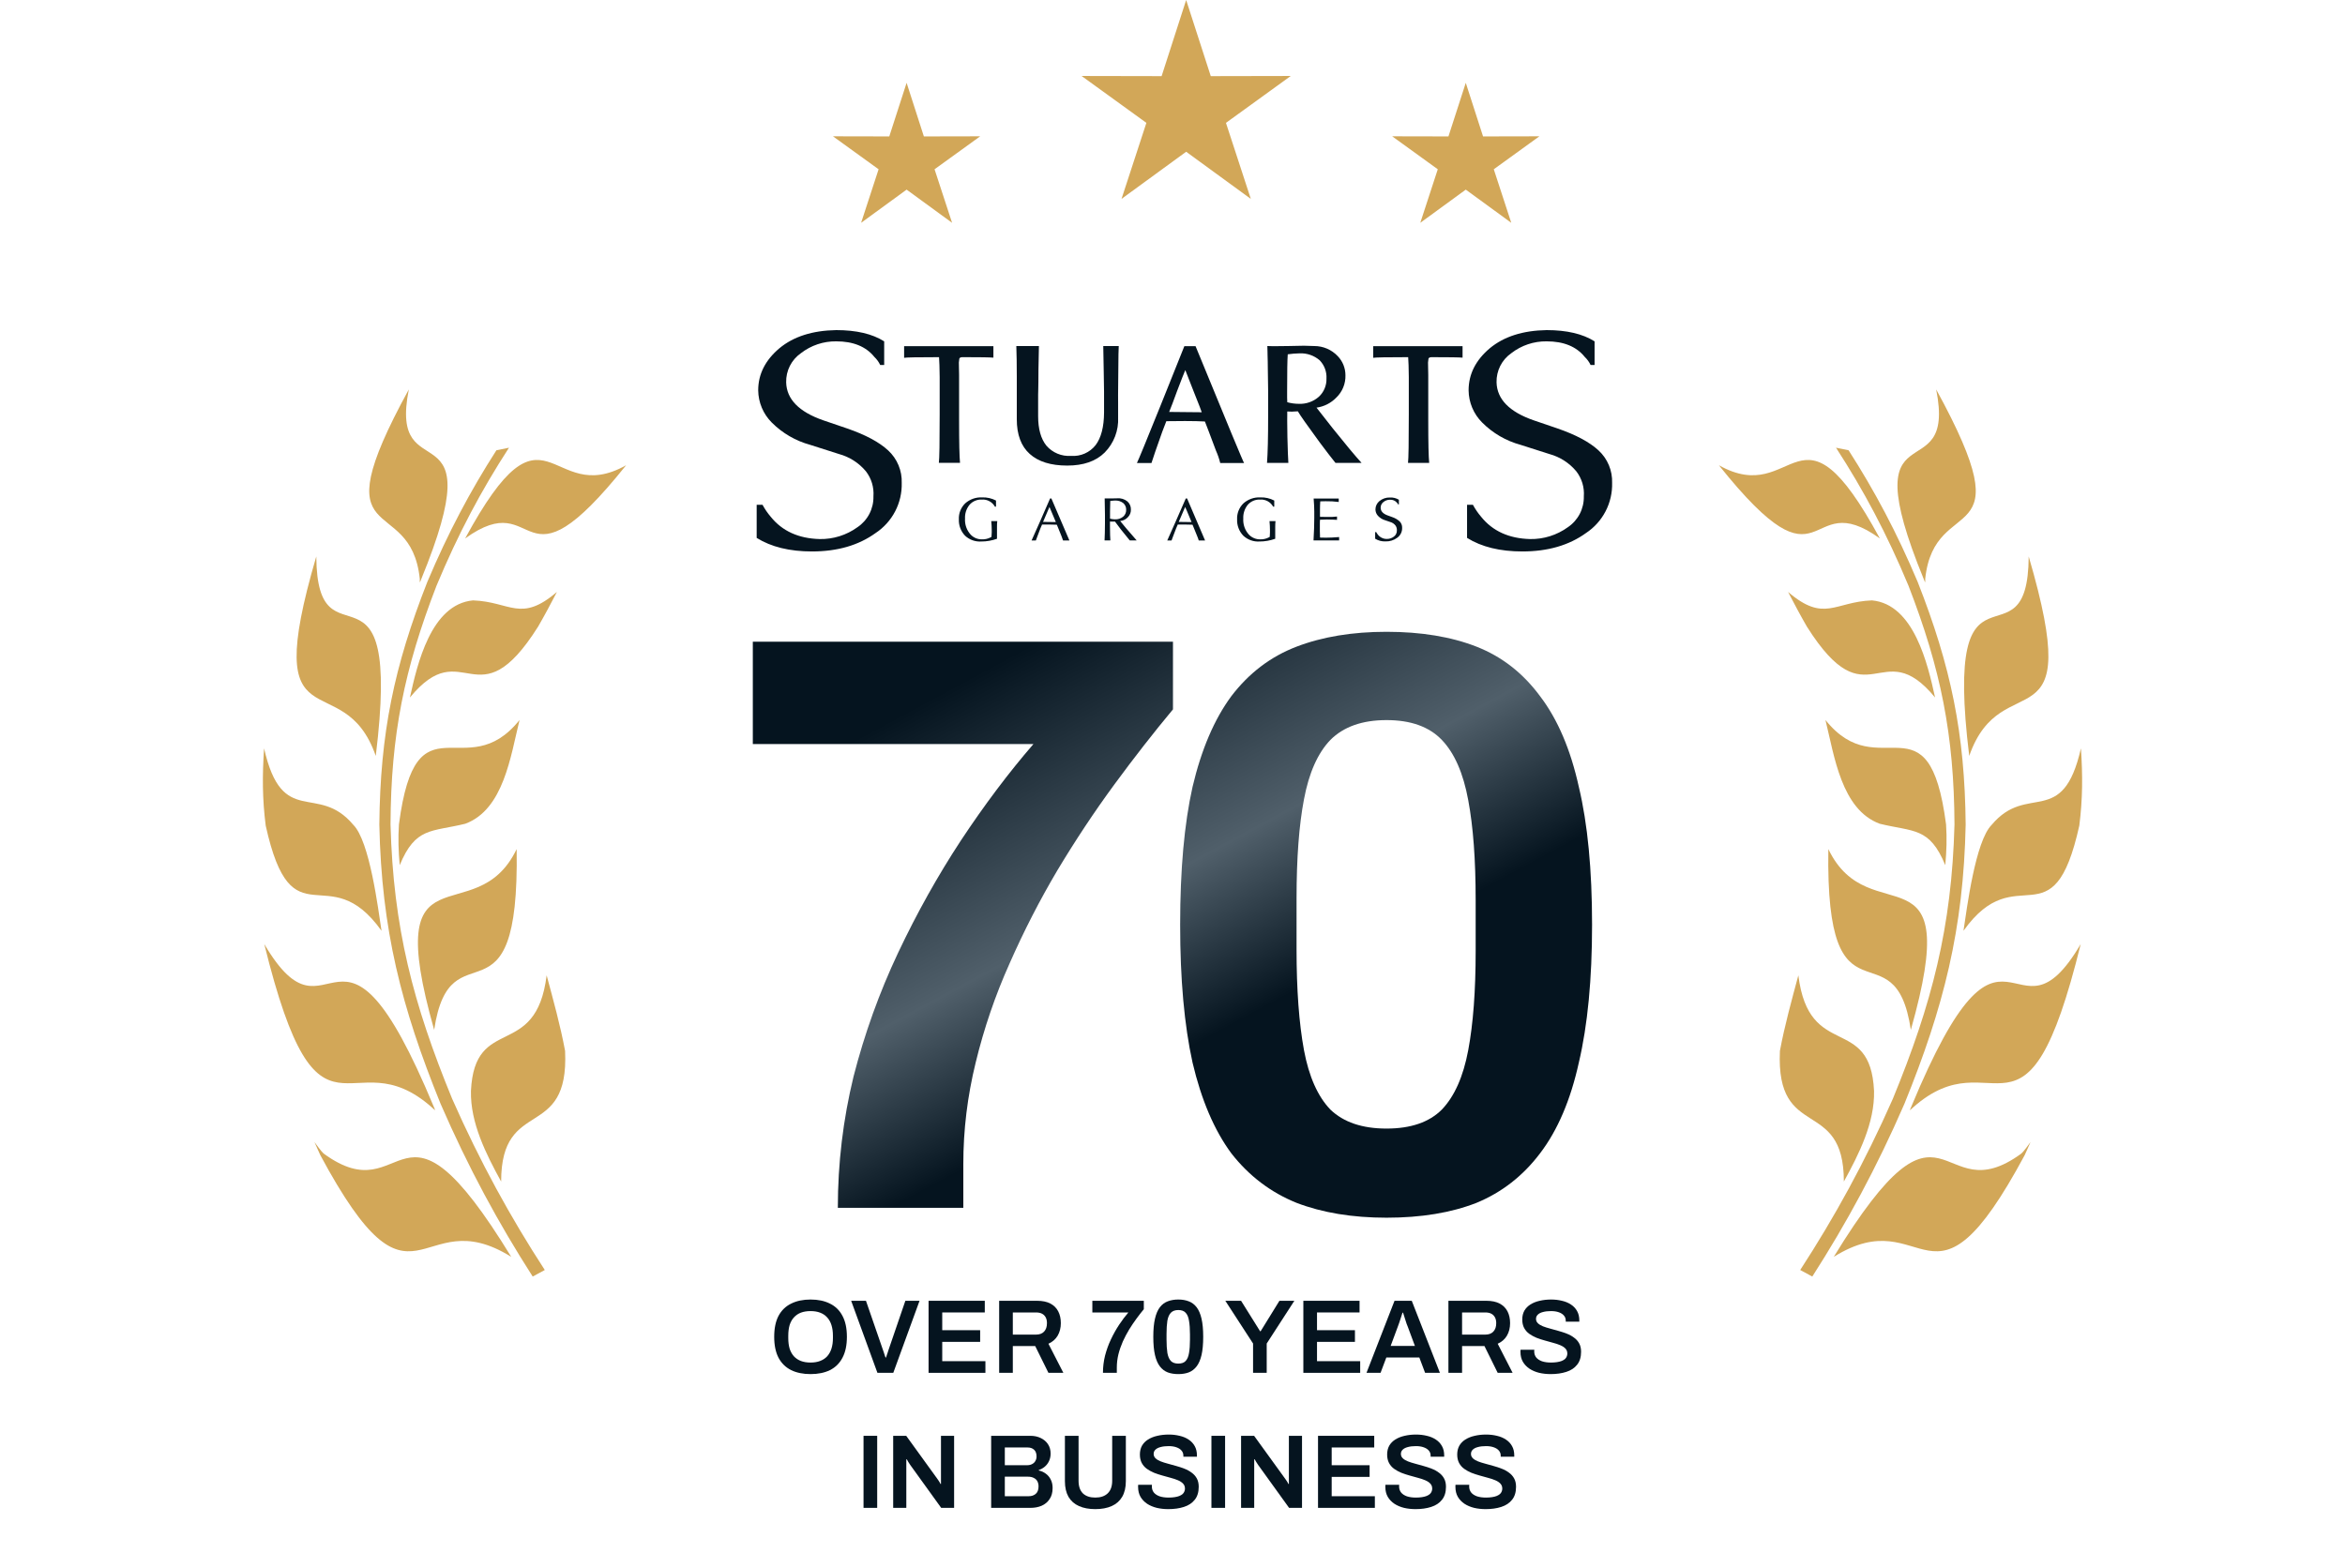 <svg width="160" height="107" viewBox="0 0 160 107" fill="none" xmlns="http://www.w3.org/2000/svg">
<path d="M67.78 23.626V24.408C67.564 24.386 66.864 24.374 65.677 24.374C65.555 24.374 65.481 24.407 65.456 24.472C65.422 24.648 65.413 24.827 65.428 25.005C65.435 25.157 65.439 25.349 65.439 25.58V28.665C65.439 30.208 65.46 31.182 65.503 31.587H64.058C64.096 31.313 64.114 30.202 64.114 28.254V25.733C64.107 25.089 64.092 24.636 64.071 24.375C62.604 24.375 61.809 24.39 61.688 24.419V23.626H67.78ZM75.276 23.615H76.332C76.318 23.716 76.307 24.35 76.3 25.516C76.286 26.776 76.282 27.436 76.289 27.494V28.482C76.311 28.924 76.241 29.366 76.083 29.779C75.925 30.192 75.683 30.568 75.373 30.883C74.775 31.477 73.923 31.773 72.817 31.773C71.702 31.773 70.85 31.509 70.261 30.98C69.671 30.452 69.376 29.662 69.376 28.613V25.711C69.376 24.879 69.365 24.18 69.344 23.615H70.886C70.886 23.658 70.876 24.194 70.854 25.223C70.854 25.52 70.852 25.806 70.849 26.081C70.845 26.356 70.841 26.56 70.838 26.694C70.834 26.828 70.832 26.909 70.832 26.938V28.404C70.832 29.273 71.019 29.942 71.393 30.41C71.599 30.65 71.859 30.838 72.151 30.96C72.443 31.082 72.76 31.133 73.076 31.111C73.395 31.136 73.716 31.082 74.01 30.953C74.303 30.824 74.561 30.624 74.758 30.372C75.132 29.872 75.323 29.134 75.33 28.156V27.243C75.337 27.193 75.33 26.573 75.308 25.386C75.287 24.213 75.276 23.622 75.276 23.615ZM80.808 23.626H81.574C83.753 28.942 84.856 31.599 84.885 31.599H83.257C83.185 31.309 83.088 31.026 82.966 30.753L82.459 29.406L82.211 28.765C81.866 28.744 81.413 28.733 80.852 28.733L79.579 28.744C79.565 28.773 79.471 29.015 79.299 29.471L78.825 30.818C78.666 31.288 78.579 31.549 78.565 31.599H77.573C77.695 31.346 78.224 30.061 79.158 27.743L80.808 23.626ZM79.773 28.112C80.017 28.112 80.373 28.116 80.841 28.123C81.315 28.131 81.7 28.134 81.995 28.134C81.995 28.105 81.808 27.624 81.434 26.689C81.067 25.74 80.88 25.262 80.873 25.256C80.794 25.436 80.607 25.915 80.312 26.689C80.075 27.341 79.895 27.816 79.773 28.112ZM89.826 27.819L90.925 29.221C91.781 30.293 92.439 31.082 92.899 31.589H91.119C90.86 31.27 90.501 30.803 90.041 30.187C89.207 29.05 88.71 28.345 88.552 28.07C88.365 28.085 88.229 28.092 88.142 28.092C87.999 28.092 87.894 28.088 87.83 28.081V28.32C87.822 28.357 87.826 28.857 87.84 29.819C87.862 30.716 87.884 31.306 87.905 31.589H86.449C86.499 30.93 86.525 29.861 86.525 28.384V26.646C86.525 26.32 86.517 25.817 86.503 25.136C86.503 25.006 86.501 24.856 86.498 24.685C86.495 24.515 86.491 24.374 86.487 24.262C86.484 24.15 86.482 24.058 86.482 23.985L86.471 23.615C86.5 23.615 86.57 23.617 86.681 23.621C86.793 23.624 86.866 23.626 86.902 23.626C87.269 23.626 87.6 23.623 87.895 23.615C88.484 23.601 88.844 23.594 88.973 23.594C89.138 23.594 89.372 23.601 89.674 23.615C89.973 23.615 90.268 23.675 90.543 23.793C90.817 23.911 91.065 24.083 91.27 24.3C91.609 24.649 91.799 25.117 91.8 25.603C91.809 25.888 91.758 26.172 91.65 26.436C91.543 26.7 91.38 26.938 91.174 27.135C90.814 27.508 90.339 27.749 89.826 27.819ZM87.83 27.45C88.083 27.52 88.344 27.557 88.607 27.558C89.113 27.584 89.608 27.41 89.987 27.075C90.158 26.917 90.292 26.724 90.381 26.509C90.47 26.295 90.513 26.064 90.505 25.831C90.518 25.603 90.483 25.375 90.403 25.161C90.324 24.947 90.2 24.752 90.041 24.587C89.662 24.261 89.172 24.091 88.672 24.114C88.401 24.12 88.132 24.142 87.864 24.179C87.835 24.534 87.821 25.385 87.821 26.732V27.134C87.821 27.192 87.822 27.244 87.826 27.292C87.829 27.339 87.831 27.377 87.831 27.406L87.83 27.45ZM99.791 23.626V24.408C99.575 24.386 98.874 24.375 97.688 24.375C97.566 24.375 97.492 24.408 97.466 24.473C97.433 24.649 97.424 24.828 97.439 25.006C97.446 25.158 97.45 25.35 97.45 25.581V28.666C97.45 30.209 97.471 31.183 97.514 31.589H96.069C96.105 31.313 96.123 30.202 96.123 28.254V25.733C96.116 25.089 96.102 24.636 96.08 24.375C94.613 24.375 93.818 24.39 93.696 24.419V23.626H99.791Z" fill="#05141F"/>
<path d="M67.958 34.159V34.577H67.884C67.796 34.42 67.666 34.291 67.508 34.205C67.35 34.119 67.17 34.08 66.991 34.093C66.834 34.085 66.677 34.113 66.531 34.175C66.386 34.236 66.257 34.329 66.153 34.447C65.937 34.712 65.827 35.047 65.844 35.387C65.831 35.588 65.859 35.789 65.926 35.979C65.993 36.169 66.098 36.343 66.234 36.491C66.334 36.595 66.455 36.676 66.589 36.731C66.723 36.785 66.866 36.811 67.01 36.807C67.205 36.812 67.397 36.769 67.571 36.682L67.649 36.639C67.66 36.537 67.666 36.434 67.666 36.331V36.198C67.666 35.996 67.655 35.784 67.634 35.563H68.044C68.03 35.684 68.024 35.807 68.025 35.929V36.768C67.682 36.891 67.32 36.955 66.956 36.955C66.755 36.968 66.554 36.94 66.364 36.873C66.174 36.806 66 36.701 65.852 36.565C65.708 36.417 65.596 36.241 65.522 36.048C65.448 35.855 65.415 35.648 65.423 35.442C65.414 35.24 65.447 35.039 65.521 34.852C65.595 34.664 65.708 34.495 65.852 34.354C66.171 34.07 66.588 33.923 67.014 33.944C67.342 33.933 67.667 34.007 67.958 34.159ZM71.647 34.02H71.737L72.966 36.885H72.533C72.501 36.779 72.463 36.674 72.42 36.573C72.357 36.414 72.287 36.241 72.209 36.054L72.108 35.809C71.975 35.801 71.807 35.797 71.605 35.797H71.101C71.059 35.882 71.021 35.969 70.988 36.058L70.79 36.581L70.676 36.885H70.384C70.423 36.809 70.617 36.374 70.966 35.578L71.647 34.02ZM71.605 34.597L71.168 35.617L71.76 35.625C71.828 35.628 71.922 35.629 72.041 35.629C71.758 34.943 71.612 34.599 71.605 34.597ZM76.429 35.555L76.827 36.038L77.556 36.881H77.084L76.479 36.132L76.078 35.598H75.992L75.734 35.594V35.934C75.737 36.404 75.746 36.72 75.762 36.881H75.364C75.38 36.59 75.389 36.205 75.392 35.727V35.126L75.372 34.015H75.848C75.918 34.015 75.981 34.013 76.035 34.011C76.09 34.008 76.152 34.007 76.223 34.007C76.476 33.983 76.728 34.06 76.925 34.221C77.003 34.291 77.065 34.377 77.106 34.473C77.147 34.569 77.166 34.674 77.162 34.778C77.165 34.876 77.147 34.973 77.11 35.064C77.073 35.154 77.018 35.236 76.948 35.305C76.812 35.45 76.627 35.539 76.429 35.555ZM75.738 34.896V35.395C75.848 35.424 75.96 35.44 76.073 35.442C76.274 35.452 76.472 35.389 76.63 35.263C76.697 35.206 76.751 35.135 76.787 35.054C76.823 34.974 76.841 34.886 76.838 34.798C76.842 34.713 76.828 34.627 76.795 34.548C76.762 34.469 76.713 34.398 76.649 34.34C76.493 34.216 76.297 34.152 76.097 34.159C76.051 34.159 76 34.162 75.945 34.167C75.891 34.172 75.845 34.177 75.809 34.182L75.753 34.186C75.746 34.274 75.741 34.511 75.738 34.896ZM80.906 34.019H80.996L82.223 36.885H81.791C81.76 36.779 81.722 36.674 81.678 36.573C81.616 36.414 81.545 36.241 81.467 36.054L81.366 35.809C81.233 35.801 81.066 35.797 80.863 35.797H80.36C80.317 35.882 80.28 35.969 80.247 36.058L80.048 36.581L79.935 36.885H79.642C79.681 36.809 79.875 36.374 80.223 35.578L80.906 34.019ZM80.863 34.597L80.426 35.617L81.019 35.625C81.087 35.628 81.18 35.629 81.3 35.629C81.016 34.943 80.871 34.599 80.863 34.597ZM86.943 34.159V34.577H86.869C86.781 34.42 86.651 34.291 86.493 34.205C86.335 34.119 86.155 34.08 85.976 34.093C85.818 34.085 85.661 34.113 85.516 34.175C85.371 34.236 85.242 34.329 85.137 34.447C84.922 34.712 84.812 35.047 84.829 35.387C84.816 35.588 84.844 35.789 84.911 35.979C84.978 36.169 85.083 36.343 85.219 36.491C85.32 36.594 85.44 36.676 85.574 36.73C85.707 36.785 85.851 36.811 85.995 36.807C86.19 36.812 86.383 36.769 86.557 36.682L86.635 36.639C86.646 36.537 86.651 36.434 86.65 36.331V36.198C86.65 35.996 86.64 35.784 86.619 35.563H87.028C87.015 35.684 87.008 35.807 87.009 35.929V36.768C86.666 36.891 86.305 36.954 85.941 36.955C85.74 36.968 85.539 36.94 85.349 36.873C85.159 36.806 84.985 36.701 84.837 36.565C84.693 36.417 84.58 36.241 84.507 36.048C84.433 35.855 84.399 35.648 84.408 35.442C84.398 35.24 84.432 35.039 84.506 34.852C84.58 34.664 84.693 34.495 84.837 34.354C85.155 34.07 85.573 33.923 85.999 33.944C86.327 33.934 86.652 34.007 86.943 34.159ZM90.067 36.686C90.202 36.691 90.338 36.694 90.476 36.694C90.723 36.694 91.021 36.679 91.369 36.651V36.881H89.622C89.656 36.275 89.673 35.764 89.673 35.349V34.9C89.673 34.664 89.659 34.371 89.63 34.023H91.342V34.257C91.046 34.218 90.747 34.202 90.449 34.207L90.082 34.215C90.069 34.384 90.063 34.564 90.063 34.757V35.166C90.063 35.171 90.063 35.188 90.065 35.215C90.066 35.242 90.067 35.261 90.067 35.271C90.244 35.276 90.409 35.278 90.562 35.278C90.783 35.285 91.005 35.276 91.225 35.251V35.481C91.212 35.477 91.199 35.475 91.186 35.475C91.167 35.474 91.153 35.473 91.143 35.473C91.109 35.47 91.031 35.466 90.909 35.461C90.748 35.456 90.623 35.453 90.535 35.453C90.428 35.453 90.271 35.459 90.063 35.469C90.058 35.536 90.055 35.605 90.055 35.676V36.245C90.055 36.378 90.059 36.525 90.067 36.686ZM93.827 36.764V36.315H93.901C93.931 36.373 93.966 36.428 94.007 36.479C94.079 36.574 94.173 36.651 94.281 36.703C94.388 36.756 94.507 36.782 94.627 36.779C94.8 36.782 94.969 36.726 95.106 36.62C95.171 36.572 95.224 36.508 95.259 36.436C95.295 36.363 95.312 36.283 95.309 36.202C95.318 36.081 95.284 35.961 95.214 35.862C95.127 35.751 95.008 35.669 94.873 35.629L94.506 35.504C94.319 35.449 94.151 35.344 94.019 35.202C93.909 35.083 93.848 34.928 93.847 34.767C93.847 34.658 93.871 34.55 93.918 34.452C93.965 34.354 94.032 34.267 94.116 34.197C94.319 34.031 94.575 33.943 94.837 33.952C95.051 33.941 95.263 33.994 95.446 34.104V34.424H95.395C95.377 34.383 95.352 34.347 95.321 34.315C95.263 34.243 95.189 34.187 95.105 34.15C95.021 34.114 94.929 34.098 94.837 34.104C94.674 34.102 94.514 34.159 94.389 34.264C94.328 34.31 94.28 34.37 94.248 34.438C94.215 34.507 94.199 34.582 94.202 34.658C94.207 34.887 94.364 35.059 94.674 35.173L94.974 35.282C95.167 35.344 95.345 35.446 95.496 35.58C95.554 35.638 95.599 35.706 95.628 35.782C95.658 35.857 95.671 35.938 95.668 36.019C95.673 36.151 95.645 36.281 95.587 36.4C95.529 36.518 95.443 36.62 95.336 36.697C95.103 36.87 94.819 36.959 94.529 36.948C94.281 36.958 94.037 36.894 93.826 36.764H93.827Z" fill="#05141F"/>
<path d="M100.098 36.709V34.447H100.496C100.655 34.742 100.844 35.019 101.062 35.273C101.845 36.244 102.956 36.749 104.396 36.788C105.32 36.805 106.225 36.521 106.975 35.98C107.318 35.749 107.598 35.435 107.789 35.067C107.979 34.7 108.074 34.29 108.065 33.876C108.112 33.261 107.928 32.652 107.551 32.164C107.075 31.593 106.435 31.182 105.717 30.986L103.746 30.357C102.754 30.086 101.851 29.561 101.125 28.832C100.543 28.25 100.212 27.463 100.203 26.639C100.203 25.538 100.685 24.58 101.649 23.767C102.614 22.967 103.907 22.554 105.528 22.528C106.898 22.528 107.988 22.784 108.799 23.295V24.908H108.526C108.429 24.701 108.293 24.515 108.128 24.358C107.555 23.649 106.688 23.295 105.528 23.295C104.656 23.283 103.806 23.568 103.117 24.103C102.798 24.325 102.539 24.623 102.363 24.97C102.188 25.316 102.101 25.701 102.11 26.09C102.139 27.244 102.984 28.109 104.648 28.686L106.263 29.237C107.521 29.67 108.458 30.171 109.072 30.741C109.376 31.022 109.616 31.365 109.775 31.747C109.934 32.129 110.009 32.541 109.995 32.954C110.013 33.629 109.859 34.297 109.547 34.896C109.235 35.495 108.776 36.005 108.212 36.377C107.052 37.215 105.605 37.634 103.872 37.634C102.348 37.634 101.089 37.326 100.098 36.709Z" fill="#05141F"/>
<path d="M51.628 36.709V34.447H52.026C52.184 34.742 52.374 35.019 52.592 35.273C53.375 36.244 54.486 36.749 55.926 36.788C56.85 36.805 57.755 36.522 58.504 35.98C58.848 35.749 59.128 35.435 59.319 35.068C59.509 34.7 59.604 34.29 59.595 33.876C59.641 33.261 59.458 32.652 59.081 32.164C58.605 31.593 57.964 31.182 57.247 30.986L55.276 30.357C54.284 30.086 53.381 29.561 52.655 28.833C52.073 28.25 51.742 27.463 51.732 26.639C51.732 25.538 52.215 24.581 53.179 23.767C54.143 22.967 55.436 22.554 57.058 22.528C58.428 22.528 59.518 22.784 60.328 23.295V24.908H60.056C59.958 24.702 59.823 24.515 59.658 24.358C59.084 23.649 58.218 23.295 57.058 23.295C56.186 23.283 55.336 23.568 54.647 24.103C54.328 24.325 54.069 24.623 53.893 24.97C53.718 25.316 53.631 25.701 53.64 26.09C53.668 27.244 54.514 28.109 56.177 28.686L57.793 29.237C59.051 29.67 59.987 30.171 60.602 30.741C60.906 31.022 61.145 31.365 61.305 31.747C61.464 32.129 61.539 32.541 61.525 32.954C61.543 33.629 61.389 34.297 61.077 34.896C60.765 35.495 60.305 36.005 59.742 36.377C58.581 37.215 57.135 37.634 55.401 37.634C53.877 37.634 52.619 37.326 51.628 36.709Z" fill="#05141F"/>
<path fill-rule="evenodd" clip-rule="evenodd" d="M80.932 0L82.611 5.196L88.068 5.185L83.647 8.385L85.343 13.573L80.932 10.356L76.522 13.573L78.218 8.385L73.797 5.185L79.257 5.196L80.932 0Z" fill="#D2A758"/>
<path fill-rule="evenodd" clip-rule="evenodd" d="M61.858 5.653L63.036 9.31L66.879 9.302L63.765 11.552L64.961 15.205L61.858 12.941L58.754 15.205L59.947 11.552L56.833 9.302L60.676 9.31L61.858 5.653Z" fill="#D2A758"/>
<path fill-rule="evenodd" clip-rule="evenodd" d="M100.01 5.653L101.189 9.31L105.032 9.302L101.921 11.552L103.114 15.205L100.01 12.941L96.907 15.205L98.1 11.552L94.989 9.302L98.828 9.31L100.01 5.653Z" fill="#D2A758"/>
<path d="M34.191 80.632C33.173 78.775 32.083 76.63 32.133 74.451C32.384 69.167 36.57 72.423 37.298 66.561C37.756 68.269 38.232 69.978 38.556 71.718C38.846 77.941 34.194 74.799 34.193 80.63M34.884 85.778C27.103 73.043 27.822 82.926 22.082 78.723C21.941 78.606 21.579 78.108 21.455 77.939C21.582 78.237 21.715 78.53 21.85 78.822C28.345 90.924 28.529 81.801 34.886 85.776L34.884 85.778ZM29.692 75.769C29.667 75.711 29.623 75.576 29.596 75.531C23.071 59.813 22.611 72.216 18.032 64.428C21.793 79.712 23.908 70.635 29.475 75.581C29.501 75.613 29.649 75.731 29.692 75.769ZM29.623 70.284C25.93 57.246 32.424 63.829 35.251 57.947C35.459 70.815 30.722 62.902 29.623 70.284ZM26.031 63.52C25.8 62.016 25.226 57.402 24.104 56.288C21.669 53.383 19.267 56.574 18.018 51.07C17.895 52.907 17.896 54.519 18.13 56.346C19.931 64.487 22.381 58.401 26.029 63.519L26.031 63.52ZM27.273 59.043C27.186 58.086 27.156 57.22 27.22 56.26C28.396 47.249 31.77 53.734 35.449 49.135C34.839 51.6 34.365 55.244 31.747 56.216C29.43 56.783 28.349 56.431 27.273 59.043ZM25.639 51.588C27.459 36.719 21.632 46.041 21.581 37.975C17.641 51.413 23.401 45.158 25.639 51.588ZM27.97 47.599C28.462 45.356 29.402 41.235 32.275 40.973C34.83 41.067 35.525 42.515 37.998 40.398C37.584 41.195 37.165 41.986 36.714 42.765C32.542 49.376 31.639 43.142 27.972 47.597L27.97 47.599ZM28.645 39.753C28.662 39.713 28.728 39.577 28.733 39.543C33.786 27.224 26.456 33.764 27.894 26.577C21.704 37.879 28.003 33.448 28.643 39.506C28.637 39.562 28.644 39.686 28.647 39.751L28.645 39.753ZM31.737 36.746C37.312 26.459 37.459 34.708 42.719 31.751C35.292 41.043 36.894 33.026 31.737 36.746ZM36.348 87.12C34.015 83.483 31.955 79.689 30.062 75.331C27.379 68.729 26.031 63.42 25.882 56.271C25.941 50.053 26.885 45.491 29.157 39.712C30.578 36.346 32.089 33.505 33.87 30.729L34.728 30.554C32.836 33.472 31.26 36.428 29.785 39.968C27.58 45.66 26.674 50.148 26.645 56.264C26.831 63.297 28.187 68.508 30.854 74.995C32.762 79.311 34.829 83.068 37.171 86.671C37.171 86.671 36.35 87.122 36.348 87.12C36.346 87.118 37.171 86.671 37.171 86.671C37.171 86.671 37.171 86.671 36.346 87.118L36.348 87.12Z" fill="#D2A758"/>
<path d="M125.809 80.632C126.827 78.775 127.917 76.63 127.867 74.451C127.616 69.167 123.43 72.423 122.702 66.561C122.244 68.269 121.768 69.978 121.444 71.718C121.154 77.941 125.806 74.799 125.807 80.63M125.116 85.778C132.897 73.043 132.178 82.926 137.918 78.723C138.059 78.606 138.421 78.108 138.545 77.939C138.418 78.237 138.285 78.53 138.15 78.822C131.655 90.924 131.471 81.801 125.114 85.776L125.116 85.778ZM130.307 75.769C130.333 75.711 130.377 75.576 130.405 75.531C136.929 59.813 137.388 72.216 141.967 64.428C138.207 79.712 136.092 70.635 130.525 75.581C130.499 75.613 130.351 75.731 130.307 75.769ZM130.377 70.284C134.07 57.246 127.576 63.829 124.749 57.947C124.541 70.815 129.278 62.902 130.377 70.284ZM133.969 63.52C134.2 62.016 134.774 57.402 135.896 56.288C138.331 53.383 140.733 56.574 141.982 51.07C142.105 52.907 142.104 54.519 141.871 56.346C140.069 64.487 137.619 58.401 133.971 63.519L133.969 63.52ZM132.727 59.043C132.814 58.086 132.844 57.22 132.78 56.26C131.604 47.249 128.23 53.734 124.551 49.135C125.161 51.6 125.635 55.244 128.253 56.216C130.57 56.783 131.651 56.431 132.727 59.043ZM134.361 51.588C132.541 36.719 138.368 46.041 138.419 37.975C142.359 51.413 136.599 45.158 134.361 51.588ZM132.03 47.599C131.538 45.356 130.598 41.235 127.725 40.973C125.17 41.067 124.475 42.515 122.001 40.398C122.417 41.195 122.835 41.986 123.286 42.765C127.458 49.376 128.361 43.142 132.028 47.597L132.03 47.599ZM131.355 39.753C131.338 39.713 131.272 39.577 131.267 39.543C126.214 27.224 133.544 33.764 132.106 26.577C138.296 37.879 131.997 33.448 131.357 39.506C131.363 39.562 131.356 39.686 131.353 39.751L131.355 39.753ZM128.263 36.746C122.688 26.459 122.541 34.708 117.281 31.751C124.708 41.043 123.106 33.026 128.263 36.746ZM123.652 87.12C125.985 83.483 128.045 79.689 129.938 75.331C132.621 68.729 133.969 63.42 134.118 56.271C134.059 50.053 133.115 45.491 130.843 39.712C129.422 36.346 127.911 33.505 126.13 30.729L125.272 30.554C127.164 33.472 128.74 36.428 130.215 39.968C132.42 45.66 133.326 50.148 133.355 56.264C133.169 63.297 131.813 68.508 129.146 74.995C127.238 79.311 125.171 83.068 122.829 86.671C122.829 86.671 123.65 87.122 123.652 87.12C123.654 87.118 122.829 86.671 122.829 86.671C122.829 86.671 122.829 86.671 123.654 87.118L123.652 87.12Z" fill="#D2A758"/>
<path d="M57.166 82.426C57.166 79.385 57.523 76.4 58.236 73.472C58.987 70.543 60.001 67.727 61.277 65.024C62.554 62.321 63.981 59.768 65.558 57.365C67.172 54.925 68.824 52.729 70.514 50.776H51.365V43.793H80.032V48.411C78.718 49.988 77.385 51.696 76.033 53.536C74.682 55.376 73.386 57.328 72.147 59.393C70.946 61.42 69.857 63.541 68.881 65.756C67.904 67.934 67.135 70.187 66.571 72.514C66.008 74.804 65.727 77.113 65.727 79.441V82.426H57.166Z" fill="url(#paint0_linear_1126_1250)"/>
<path d="M94.603 83.102C92.275 83.102 90.228 82.764 88.464 82.088C86.699 81.375 85.216 80.248 84.014 78.709C82.85 77.132 81.968 75.067 81.367 72.514C80.804 69.961 80.522 66.826 80.522 63.109C80.522 59.355 80.804 56.22 81.367 53.705C81.968 51.152 82.85 49.087 84.014 47.51C85.216 45.933 86.699 44.807 88.464 44.131C90.228 43.455 92.275 43.117 94.603 43.117C96.968 43.117 99.014 43.455 100.742 44.131C102.469 44.807 103.914 45.933 105.078 47.51C106.28 49.087 107.162 51.152 107.725 53.705C108.326 56.22 108.627 59.355 108.627 63.109C108.627 66.826 108.326 69.961 107.725 72.514C107.162 75.067 106.28 77.132 105.078 78.709C103.914 80.248 102.469 81.375 100.742 82.088C99.014 82.764 96.968 83.102 94.603 83.102ZM94.603 77.019C96.255 77.019 97.513 76.588 98.376 75.724C99.24 74.823 99.84 73.472 100.178 71.669C100.516 69.867 100.685 67.615 100.685 64.912V61.42C100.685 58.679 100.516 56.408 100.178 54.606C99.84 52.766 99.24 51.396 98.376 50.495C97.513 49.594 96.255 49.143 94.603 49.143C92.951 49.143 91.674 49.594 90.773 50.495C89.909 51.396 89.308 52.747 88.971 54.55C88.632 56.314 88.464 58.567 88.464 61.307V64.799C88.464 67.54 88.632 69.83 88.971 71.669C89.308 73.472 89.909 74.823 90.773 75.724C91.674 76.588 92.951 77.019 94.603 77.019Z" fill="url(#paint1_linear_1126_1250)"/>
<path d="M55.304 93.775C54.792 93.775 54.35 93.684 53.978 93.503C53.605 93.316 53.318 93.034 53.117 92.657C52.922 92.279 52.824 91.804 52.824 91.231C52.824 90.652 52.922 90.177 53.117 89.804C53.318 89.427 53.605 89.147 53.978 88.966C54.35 88.779 54.792 88.686 55.304 88.686C55.82 88.686 56.262 88.779 56.63 88.966C57.002 89.147 57.287 89.427 57.483 89.804C57.684 90.177 57.784 90.652 57.784 91.231C57.784 91.804 57.684 92.279 57.483 92.657C57.287 93.034 57.002 93.316 56.63 93.503C56.262 93.684 55.82 93.775 55.304 93.775ZM55.304 92.987C55.552 92.987 55.77 92.951 55.956 92.879C56.147 92.807 56.307 92.702 56.436 92.564C56.565 92.42 56.663 92.246 56.73 92.04C56.797 91.83 56.831 91.589 56.831 91.317V91.159C56.831 90.882 56.797 90.638 56.73 90.428C56.663 90.218 56.565 90.043 56.436 89.905C56.307 89.761 56.147 89.654 55.956 89.582C55.77 89.51 55.552 89.475 55.304 89.475C55.055 89.475 54.835 89.51 54.644 89.582C54.458 89.654 54.3 89.761 54.171 89.905C54.042 90.043 53.944 90.218 53.877 90.428C53.815 90.638 53.784 90.882 53.784 91.159V91.317C53.784 91.589 53.815 91.83 53.877 92.04C53.944 92.246 54.042 92.42 54.171 92.564C54.3 92.702 54.458 92.807 54.644 92.879C54.835 92.951 55.055 92.987 55.304 92.987Z" fill="#05141F"/>
<path d="M59.867 93.689L58.075 88.772H59.085L60.254 92.155C60.273 92.203 60.292 92.258 60.311 92.32C60.33 92.382 60.349 92.442 60.368 92.499C60.388 92.552 60.404 92.6 60.419 92.642H60.455C60.469 92.604 60.483 92.559 60.498 92.506C60.517 92.454 60.536 92.399 60.555 92.341C60.574 92.279 60.593 92.22 60.612 92.162L61.773 88.772H62.741L60.949 93.689H59.867Z" fill="#05141F"/>
<path d="M63.357 93.689V88.772H67.192V89.568H64.289V90.779H66.876V91.575H64.289V92.893H67.235V93.689H63.357Z" fill="#05141F"/>
<path d="M68.173 93.689V88.772H70.761C71.124 88.772 71.425 88.834 71.664 88.959C71.903 89.083 72.082 89.26 72.201 89.489C72.321 89.718 72.381 89.988 72.381 90.299C72.381 90.619 72.309 90.903 72.166 91.152C72.022 91.395 71.812 91.579 71.535 91.704L72.553 93.689H71.535L70.632 91.861H69.105V93.689H68.173ZM69.105 91.08H70.689C70.928 91.08 71.112 91.011 71.241 90.872C71.37 90.734 71.434 90.543 71.434 90.299C71.434 90.141 71.406 90.01 71.349 89.905C71.291 89.795 71.207 89.711 71.098 89.654C70.988 89.596 70.852 89.568 70.689 89.568H69.105V91.08Z" fill="#05141F"/>
<path d="M75.255 93.689C75.255 93.288 75.303 92.896 75.398 92.513C75.499 92.126 75.632 91.756 75.8 91.403C75.967 91.049 76.153 90.717 76.359 90.406C76.564 90.096 76.775 89.816 76.99 89.568H74.531V88.772H78.043V89.346C77.881 89.541 77.714 89.756 77.542 89.991C77.37 90.225 77.202 90.473 77.04 90.736C76.882 90.999 76.739 91.271 76.61 91.553C76.486 91.835 76.385 92.126 76.309 92.427C76.237 92.724 76.201 93.022 76.201 93.323V93.689H75.255Z" fill="#05141F"/>
<path d="M80.396 93.775C80.128 93.775 79.889 93.737 79.679 93.66C79.469 93.579 79.29 93.443 79.141 93.252C78.993 93.061 78.881 92.803 78.805 92.478C78.728 92.148 78.69 91.732 78.69 91.231C78.69 90.729 78.728 90.316 78.805 89.991C78.881 89.661 78.993 89.4 79.141 89.209C79.29 89.018 79.469 88.884 79.679 88.808C79.889 88.727 80.128 88.686 80.396 88.686C80.663 88.686 80.9 88.727 81.106 88.808C81.316 88.884 81.495 89.018 81.643 89.209C81.791 89.4 81.903 89.661 81.98 89.991C82.056 90.316 82.095 90.729 82.095 91.231C82.095 91.732 82.056 92.148 81.98 92.478C81.903 92.803 81.791 93.061 81.643 93.252C81.495 93.443 81.316 93.579 81.106 93.66C80.9 93.737 80.663 93.775 80.396 93.775ZM80.396 93.058C80.62 93.058 80.788 92.999 80.898 92.879C81.012 92.755 81.089 92.573 81.127 92.334C81.17 92.091 81.192 91.79 81.192 91.431V91.058C81.192 90.691 81.17 90.385 81.127 90.141C81.089 89.893 81.012 89.709 80.898 89.589C80.788 89.465 80.62 89.403 80.396 89.403C80.176 89.403 80.006 89.465 79.887 89.589C79.772 89.709 79.693 89.89 79.65 90.134C79.612 90.373 79.593 90.674 79.593 91.037V91.41C79.593 91.773 79.612 92.079 79.65 92.327C79.693 92.571 79.772 92.755 79.887 92.879C80.006 92.999 80.176 93.058 80.396 93.058Z" fill="#05141F"/>
<path d="M85.497 93.689V91.689L83.604 88.772H84.679L85.977 90.851H86.013L87.296 88.772H88.314L86.428 91.689V93.689H85.497Z" fill="#05141F"/>
<path d="M88.928 93.689V88.772H92.763V89.568H89.86V90.779H92.448V91.575H89.86V92.893H92.806V93.689H88.928Z" fill="#05141F"/>
<path d="M93.236 93.689L95.149 88.772H96.325L98.246 93.689H97.235L96.841 92.642H94.59L94.196 93.689H93.236ZM94.884 91.854H96.54L96.045 90.521C96.026 90.473 96.002 90.413 95.974 90.342C95.95 90.265 95.924 90.184 95.895 90.098C95.866 90.007 95.838 89.916 95.809 89.826C95.78 89.735 95.754 89.654 95.73 89.582H95.694C95.665 89.678 95.63 89.787 95.587 89.912C95.548 90.036 95.51 90.153 95.472 90.263C95.434 90.373 95.403 90.459 95.379 90.521L94.884 91.854Z" fill="#05141F"/>
<path d="M98.826 93.689V88.772H101.414C101.777 88.772 102.078 88.834 102.317 88.959C102.556 89.083 102.736 89.26 102.855 89.489C102.974 89.718 103.034 89.988 103.034 90.299C103.034 90.619 102.963 90.903 102.819 91.152C102.676 91.395 102.466 91.579 102.188 91.704L103.206 93.689H102.188L101.285 91.861H99.758V93.689H98.826ZM99.758 91.08H101.343C101.581 91.08 101.765 91.011 101.894 90.872C102.024 90.734 102.088 90.543 102.088 90.299C102.088 90.141 102.059 90.01 102.002 89.905C101.945 89.795 101.861 89.711 101.751 89.654C101.641 89.596 101.505 89.568 101.343 89.568H99.758V91.08Z" fill="#05141F"/>
<path d="M105.8 93.775C105.527 93.775 105.267 93.746 105.018 93.689C104.77 93.627 104.55 93.534 104.359 93.409C104.168 93.28 104.017 93.123 103.907 92.936C103.797 92.745 103.742 92.521 103.742 92.263C103.742 92.234 103.742 92.205 103.742 92.177C103.747 92.148 103.75 92.126 103.75 92.112H104.689C104.689 92.122 104.686 92.141 104.681 92.169C104.681 92.193 104.681 92.215 104.681 92.234C104.681 92.392 104.727 92.528 104.818 92.642C104.908 92.752 105.04 92.838 105.212 92.901C105.384 92.958 105.587 92.987 105.821 92.987C105.979 92.987 106.117 92.977 106.237 92.958C106.361 92.939 106.466 92.912 106.552 92.879C106.643 92.841 106.717 92.798 106.775 92.75C106.832 92.698 106.872 92.64 106.896 92.578C106.925 92.516 106.939 92.449 106.939 92.377C106.939 92.239 106.896 92.124 106.81 92.033C106.724 91.942 106.607 91.866 106.459 91.804C106.316 91.742 106.151 91.687 105.965 91.639C105.783 91.587 105.594 91.534 105.398 91.481C105.207 91.429 105.018 91.367 104.832 91.295C104.65 91.219 104.486 91.128 104.337 91.023C104.194 90.918 104.079 90.786 103.993 90.629C103.907 90.466 103.864 90.272 103.864 90.048C103.864 89.819 103.912 89.618 104.008 89.446C104.108 89.274 104.247 89.133 104.423 89.023C104.605 88.908 104.815 88.825 105.054 88.772C105.293 88.715 105.554 88.686 105.835 88.686C106.098 88.686 106.344 88.715 106.574 88.772C106.808 88.825 107.013 88.911 107.19 89.03C107.367 89.145 107.506 89.293 107.606 89.475C107.706 89.651 107.757 89.864 107.757 90.112V90.198H106.832V90.127C106.832 89.988 106.789 89.871 106.703 89.776C106.622 89.68 106.505 89.606 106.352 89.553C106.203 89.501 106.029 89.475 105.828 89.475C105.613 89.475 105.429 89.496 105.276 89.539C105.123 89.577 105.006 89.637 104.925 89.718C104.844 89.795 104.803 89.89 104.803 90.005C104.803 90.124 104.846 90.225 104.932 90.306C105.018 90.387 105.133 90.457 105.276 90.514C105.425 90.571 105.589 90.624 105.771 90.671C105.957 90.719 106.146 90.772 106.337 90.829C106.533 90.882 106.722 90.944 106.904 91.016C107.09 91.087 107.255 91.178 107.398 91.288C107.546 91.393 107.663 91.524 107.749 91.682C107.835 91.84 107.878 92.028 107.878 92.248C107.878 92.616 107.788 92.912 107.606 93.137C107.429 93.362 107.183 93.524 106.868 93.624C106.557 93.725 106.201 93.775 105.8 93.775Z" fill="#05141F"/>
<path d="M58.919 102.904V97.987H59.851V102.904H58.919Z" fill="#05141F"/>
<path d="M60.942 102.904V97.987H61.831L63.931 100.89C63.955 100.919 63.983 100.96 64.017 101.012C64.05 101.06 64.082 101.108 64.11 101.155C64.139 101.203 64.158 101.241 64.168 101.27H64.203C64.203 101.203 64.203 101.139 64.203 101.077C64.203 101.014 64.203 100.952 64.203 100.89V97.987H65.099V102.904H64.218L62.11 99.98C62.072 99.923 62.027 99.853 61.974 99.772C61.926 99.686 61.893 99.626 61.874 99.593H61.838C61.838 99.655 61.838 99.72 61.838 99.787C61.838 99.849 61.838 99.913 61.838 99.98V102.904H60.942Z" fill="#05141F"/>
<path d="M67.627 102.904V97.987H70.308C70.571 97.987 70.805 98.038 71.01 98.138C71.221 98.238 71.385 98.379 71.505 98.561C71.624 98.742 71.684 98.955 71.684 99.199C71.684 99.385 71.648 99.555 71.577 99.708C71.505 99.861 71.407 99.99 71.283 100.095C71.163 100.195 71.027 100.271 70.874 100.324V100.353C71.056 100.391 71.218 100.465 71.362 100.575C71.505 100.68 71.617 100.816 71.698 100.983C71.78 101.146 71.82 101.335 71.82 101.55C71.82 101.855 71.751 102.109 71.612 102.309C71.479 102.51 71.297 102.661 71.068 102.761C70.843 102.857 70.59 102.904 70.308 102.904H67.627ZM68.559 102.109H70.186C70.382 102.109 70.542 102.056 70.666 101.951C70.795 101.841 70.86 101.671 70.86 101.442C70.86 101.308 70.834 101.191 70.781 101.091C70.728 100.991 70.647 100.914 70.537 100.862C70.432 100.804 70.296 100.776 70.129 100.776H68.559V102.109ZM68.559 99.994H70.064C70.207 99.994 70.327 99.968 70.422 99.915C70.523 99.863 70.597 99.791 70.645 99.7C70.697 99.61 70.724 99.509 70.724 99.399C70.724 99.189 70.666 99.034 70.552 98.933C70.442 98.833 70.296 98.783 70.114 98.783H68.559V99.994Z" fill="#05141F"/>
<path d="M74.731 102.99C74.301 102.99 73.93 102.921 73.62 102.782C73.309 102.644 73.07 102.434 72.903 102.152C72.741 101.865 72.659 101.509 72.659 101.084V97.987H73.591V101.055C73.591 101.433 73.689 101.719 73.885 101.915C74.086 102.106 74.368 102.202 74.731 102.202C75.094 102.202 75.376 102.106 75.577 101.915C75.782 101.719 75.885 101.433 75.885 101.055V97.987H76.817V101.084C76.817 101.509 76.733 101.865 76.566 102.152C76.399 102.434 76.16 102.644 75.849 102.782C75.539 102.921 75.166 102.99 74.731 102.99Z" fill="#05141F"/>
<path d="M79.71 102.99C79.438 102.99 79.177 102.962 78.929 102.904C78.68 102.842 78.46 102.749 78.269 102.625C78.078 102.496 77.928 102.338 77.818 102.152C77.708 101.961 77.653 101.736 77.653 101.478C77.653 101.449 77.653 101.421 77.653 101.392C77.658 101.363 77.66 101.342 77.66 101.327H78.599C78.599 101.337 78.597 101.356 78.592 101.385C78.592 101.409 78.592 101.43 78.592 101.449C78.592 101.607 78.637 101.743 78.728 101.858C78.819 101.968 78.95 102.054 79.122 102.116C79.294 102.173 79.498 102.202 79.732 102.202C79.889 102.202 80.028 102.192 80.147 102.173C80.272 102.154 80.377 102.128 80.463 102.094C80.554 102.056 80.628 102.013 80.685 101.965C80.742 101.913 80.783 101.855 80.807 101.793C80.836 101.731 80.85 101.664 80.85 101.593C80.85 101.454 80.807 101.339 80.721 101.249C80.635 101.158 80.518 101.081 80.37 101.019C80.226 100.957 80.061 100.902 79.875 100.854C79.694 100.802 79.505 100.749 79.309 100.697C79.118 100.644 78.929 100.582 78.743 100.51C78.561 100.434 78.396 100.343 78.248 100.238C78.105 100.133 77.99 100.001 77.904 99.844C77.818 99.681 77.775 99.488 77.775 99.263C77.775 99.034 77.823 98.833 77.918 98.661C78.019 98.489 78.157 98.348 78.334 98.238C78.516 98.124 78.726 98.04 78.965 97.987C79.204 97.93 79.464 97.901 79.746 97.901C80.009 97.901 80.255 97.93 80.484 97.987C80.719 98.04 80.924 98.126 81.101 98.245C81.278 98.36 81.416 98.508 81.517 98.69C81.617 98.867 81.667 99.079 81.667 99.328V99.414H80.742V99.342C80.742 99.204 80.699 99.086 80.613 98.991C80.532 98.895 80.415 98.821 80.262 98.769C80.114 98.716 79.94 98.69 79.739 98.69C79.524 98.69 79.34 98.711 79.187 98.754C79.034 98.793 78.917 98.852 78.836 98.933C78.754 99.01 78.714 99.106 78.714 99.22C78.714 99.34 78.757 99.44 78.843 99.521C78.929 99.603 79.044 99.672 79.187 99.729C79.335 99.787 79.5 99.839 79.681 99.887C79.868 99.935 80.057 99.987 80.248 100.044C80.444 100.097 80.632 100.159 80.814 100.231C81.001 100.303 81.165 100.393 81.309 100.503C81.457 100.608 81.574 100.74 81.66 100.897C81.746 101.055 81.789 101.244 81.789 101.464C81.789 101.832 81.698 102.128 81.517 102.352C81.34 102.577 81.094 102.739 80.778 102.84C80.468 102.94 80.112 102.99 79.71 102.99Z" fill="#05141F"/>
<path d="M82.656 102.904V97.987H83.588V102.904H82.656Z" fill="#05141F"/>
<path d="M84.679 102.904V97.987H85.568L87.668 100.89C87.692 100.919 87.721 100.96 87.754 101.012C87.788 101.06 87.819 101.108 87.848 101.155C87.876 101.203 87.895 101.241 87.905 101.27H87.941C87.941 101.203 87.941 101.139 87.941 101.077C87.941 101.014 87.941 100.952 87.941 100.89V97.987H88.837V102.904H87.955L85.848 99.98C85.809 99.923 85.764 99.853 85.712 99.772C85.664 99.686 85.63 99.626 85.611 99.593H85.575C85.575 99.655 85.575 99.72 85.575 99.787C85.575 99.849 85.575 99.913 85.575 99.98V102.904H84.679Z" fill="#05141F"/>
<path d="M89.929 102.904V97.987H93.764V98.783H90.861V99.994H93.449V100.79H90.861V102.109H93.807V102.904H89.929Z" fill="#05141F"/>
<path d="M96.581 102.99C96.308 102.99 96.048 102.962 95.799 102.904C95.551 102.842 95.331 102.749 95.14 102.625C94.949 102.496 94.798 102.338 94.688 102.152C94.578 101.961 94.523 101.736 94.523 101.478C94.523 101.449 94.523 101.421 94.523 101.392C94.528 101.363 94.53 101.342 94.53 101.327H95.469C95.469 101.337 95.467 101.356 95.462 101.385C95.462 101.409 95.462 101.43 95.462 101.449C95.462 101.607 95.508 101.743 95.599 101.858C95.689 101.968 95.821 102.054 95.993 102.116C96.165 102.173 96.368 102.202 96.602 102.202C96.76 102.202 96.898 102.192 97.018 102.173C97.142 102.154 97.247 102.128 97.333 102.094C97.424 102.056 97.498 102.013 97.555 101.965C97.613 101.913 97.653 101.855 97.677 101.793C97.706 101.731 97.72 101.664 97.72 101.593C97.72 101.454 97.677 101.339 97.591 101.249C97.505 101.158 97.388 101.081 97.24 101.019C97.097 100.957 96.932 100.902 96.745 100.854C96.564 100.802 96.375 100.749 96.179 100.697C95.988 100.644 95.799 100.582 95.613 100.51C95.431 100.434 95.266 100.343 95.118 100.238C94.975 100.133 94.86 100.001 94.774 99.844C94.688 99.681 94.645 99.488 94.645 99.263C94.645 99.034 94.693 98.833 94.788 98.661C94.889 98.489 95.027 98.348 95.204 98.238C95.386 98.124 95.596 98.04 95.835 97.987C96.074 97.93 96.334 97.901 96.616 97.901C96.879 97.901 97.125 97.93 97.355 97.987C97.589 98.04 97.794 98.126 97.971 98.245C98.148 98.36 98.287 98.508 98.387 98.69C98.487 98.867 98.537 99.079 98.537 99.328V99.414H97.613V99.342C97.613 99.204 97.57 99.086 97.484 98.991C97.402 98.895 97.285 98.821 97.132 98.769C96.984 98.716 96.81 98.69 96.609 98.69C96.394 98.69 96.21 98.711 96.057 98.754C95.904 98.793 95.787 98.852 95.706 98.933C95.625 99.01 95.584 99.106 95.584 99.22C95.584 99.34 95.627 99.44 95.713 99.521C95.799 99.603 95.914 99.672 96.057 99.729C96.205 99.787 96.37 99.839 96.552 99.887C96.738 99.935 96.927 99.987 97.118 100.044C97.314 100.097 97.503 100.159 97.684 100.231C97.871 100.303 98.036 100.393 98.179 100.503C98.327 100.608 98.444 100.74 98.53 100.897C98.616 101.055 98.659 101.244 98.659 101.464C98.659 101.832 98.569 102.128 98.387 102.352C98.21 102.577 97.964 102.739 97.648 102.84C97.338 102.94 96.982 102.99 96.581 102.99Z" fill="#05141F"/>
<path d="M101.362 102.99C101.089 102.99 100.829 102.962 100.58 102.904C100.332 102.842 100.112 102.749 99.921 102.625C99.73 102.496 99.579 102.338 99.469 102.152C99.359 101.961 99.304 101.736 99.304 101.478C99.304 101.449 99.304 101.421 99.304 101.392C99.309 101.363 99.311 101.342 99.311 101.327H100.251C100.251 101.337 100.248 101.356 100.243 101.385C100.243 101.409 100.243 101.43 100.243 101.449C100.243 101.607 100.289 101.743 100.38 101.858C100.47 101.968 100.602 102.054 100.774 102.116C100.946 102.173 101.149 102.202 101.383 102.202C101.541 102.202 101.679 102.192 101.799 102.173C101.923 102.154 102.028 102.128 102.114 102.094C102.205 102.056 102.279 102.013 102.336 101.965C102.394 101.913 102.434 101.855 102.458 101.793C102.487 101.731 102.501 101.664 102.501 101.593C102.501 101.454 102.458 101.339 102.372 101.249C102.286 101.158 102.169 101.081 102.021 101.019C101.878 100.957 101.713 100.902 101.526 100.854C101.345 100.802 101.156 100.749 100.96 100.697C100.769 100.644 100.58 100.582 100.394 100.51C100.212 100.434 100.047 100.343 99.899 100.238C99.756 100.133 99.641 100.001 99.555 99.844C99.469 99.681 99.426 99.488 99.426 99.263C99.426 99.034 99.474 98.833 99.57 98.661C99.67 98.489 99.808 98.348 99.985 98.238C100.167 98.124 100.377 98.04 100.616 97.987C100.855 97.93 101.115 97.901 101.397 97.901C101.66 97.901 101.906 97.93 102.136 97.987C102.37 98.04 102.575 98.126 102.752 98.245C102.929 98.36 103.068 98.508 103.168 98.69C103.268 98.867 103.318 99.079 103.318 99.328V99.414H102.394V99.342C102.394 99.204 102.351 99.086 102.265 98.991C102.184 98.895 102.066 98.821 101.914 98.769C101.765 98.716 101.591 98.69 101.39 98.69C101.175 98.69 100.991 98.711 100.838 98.754C100.685 98.793 100.568 98.852 100.487 98.933C100.406 99.01 100.365 99.106 100.365 99.22C100.365 99.34 100.408 99.44 100.494 99.521C100.58 99.603 100.695 99.672 100.838 99.729C100.986 99.787 101.151 99.839 101.333 99.887C101.519 99.935 101.708 99.987 101.899 100.044C102.095 100.097 102.284 100.159 102.465 100.231C102.652 100.303 102.817 100.393 102.96 100.503C103.108 100.608 103.225 100.74 103.311 100.897C103.397 101.055 103.44 101.244 103.44 101.464C103.44 101.832 103.35 102.128 103.168 102.352C102.991 102.577 102.745 102.739 102.43 102.84C102.119 102.94 101.763 102.99 101.362 102.99Z" fill="#05141F"/>
<defs>
<linearGradient id="paint0_linear_1126_1250" x1="65.537" y1="46.589" x2="79.871" y2="73.212" gradientUnits="userSpaceOnUse">
<stop stop-color="#05141F"/>
<stop offset="0.605" stop-color="#505F6A"/>
<stop offset="0.97" stop-color="#05141F"/>
</linearGradient>
<linearGradient id="paint1_linear_1126_1250" x1="65.537" y1="46.589" x2="79.871" y2="73.212" gradientUnits="userSpaceOnUse">
<stop stop-color="#05141F"/>
<stop offset="0.605" stop-color="#505F6A"/>
<stop offset="0.97" stop-color="#05141F"/>
</linearGradient>
</defs>
</svg>
